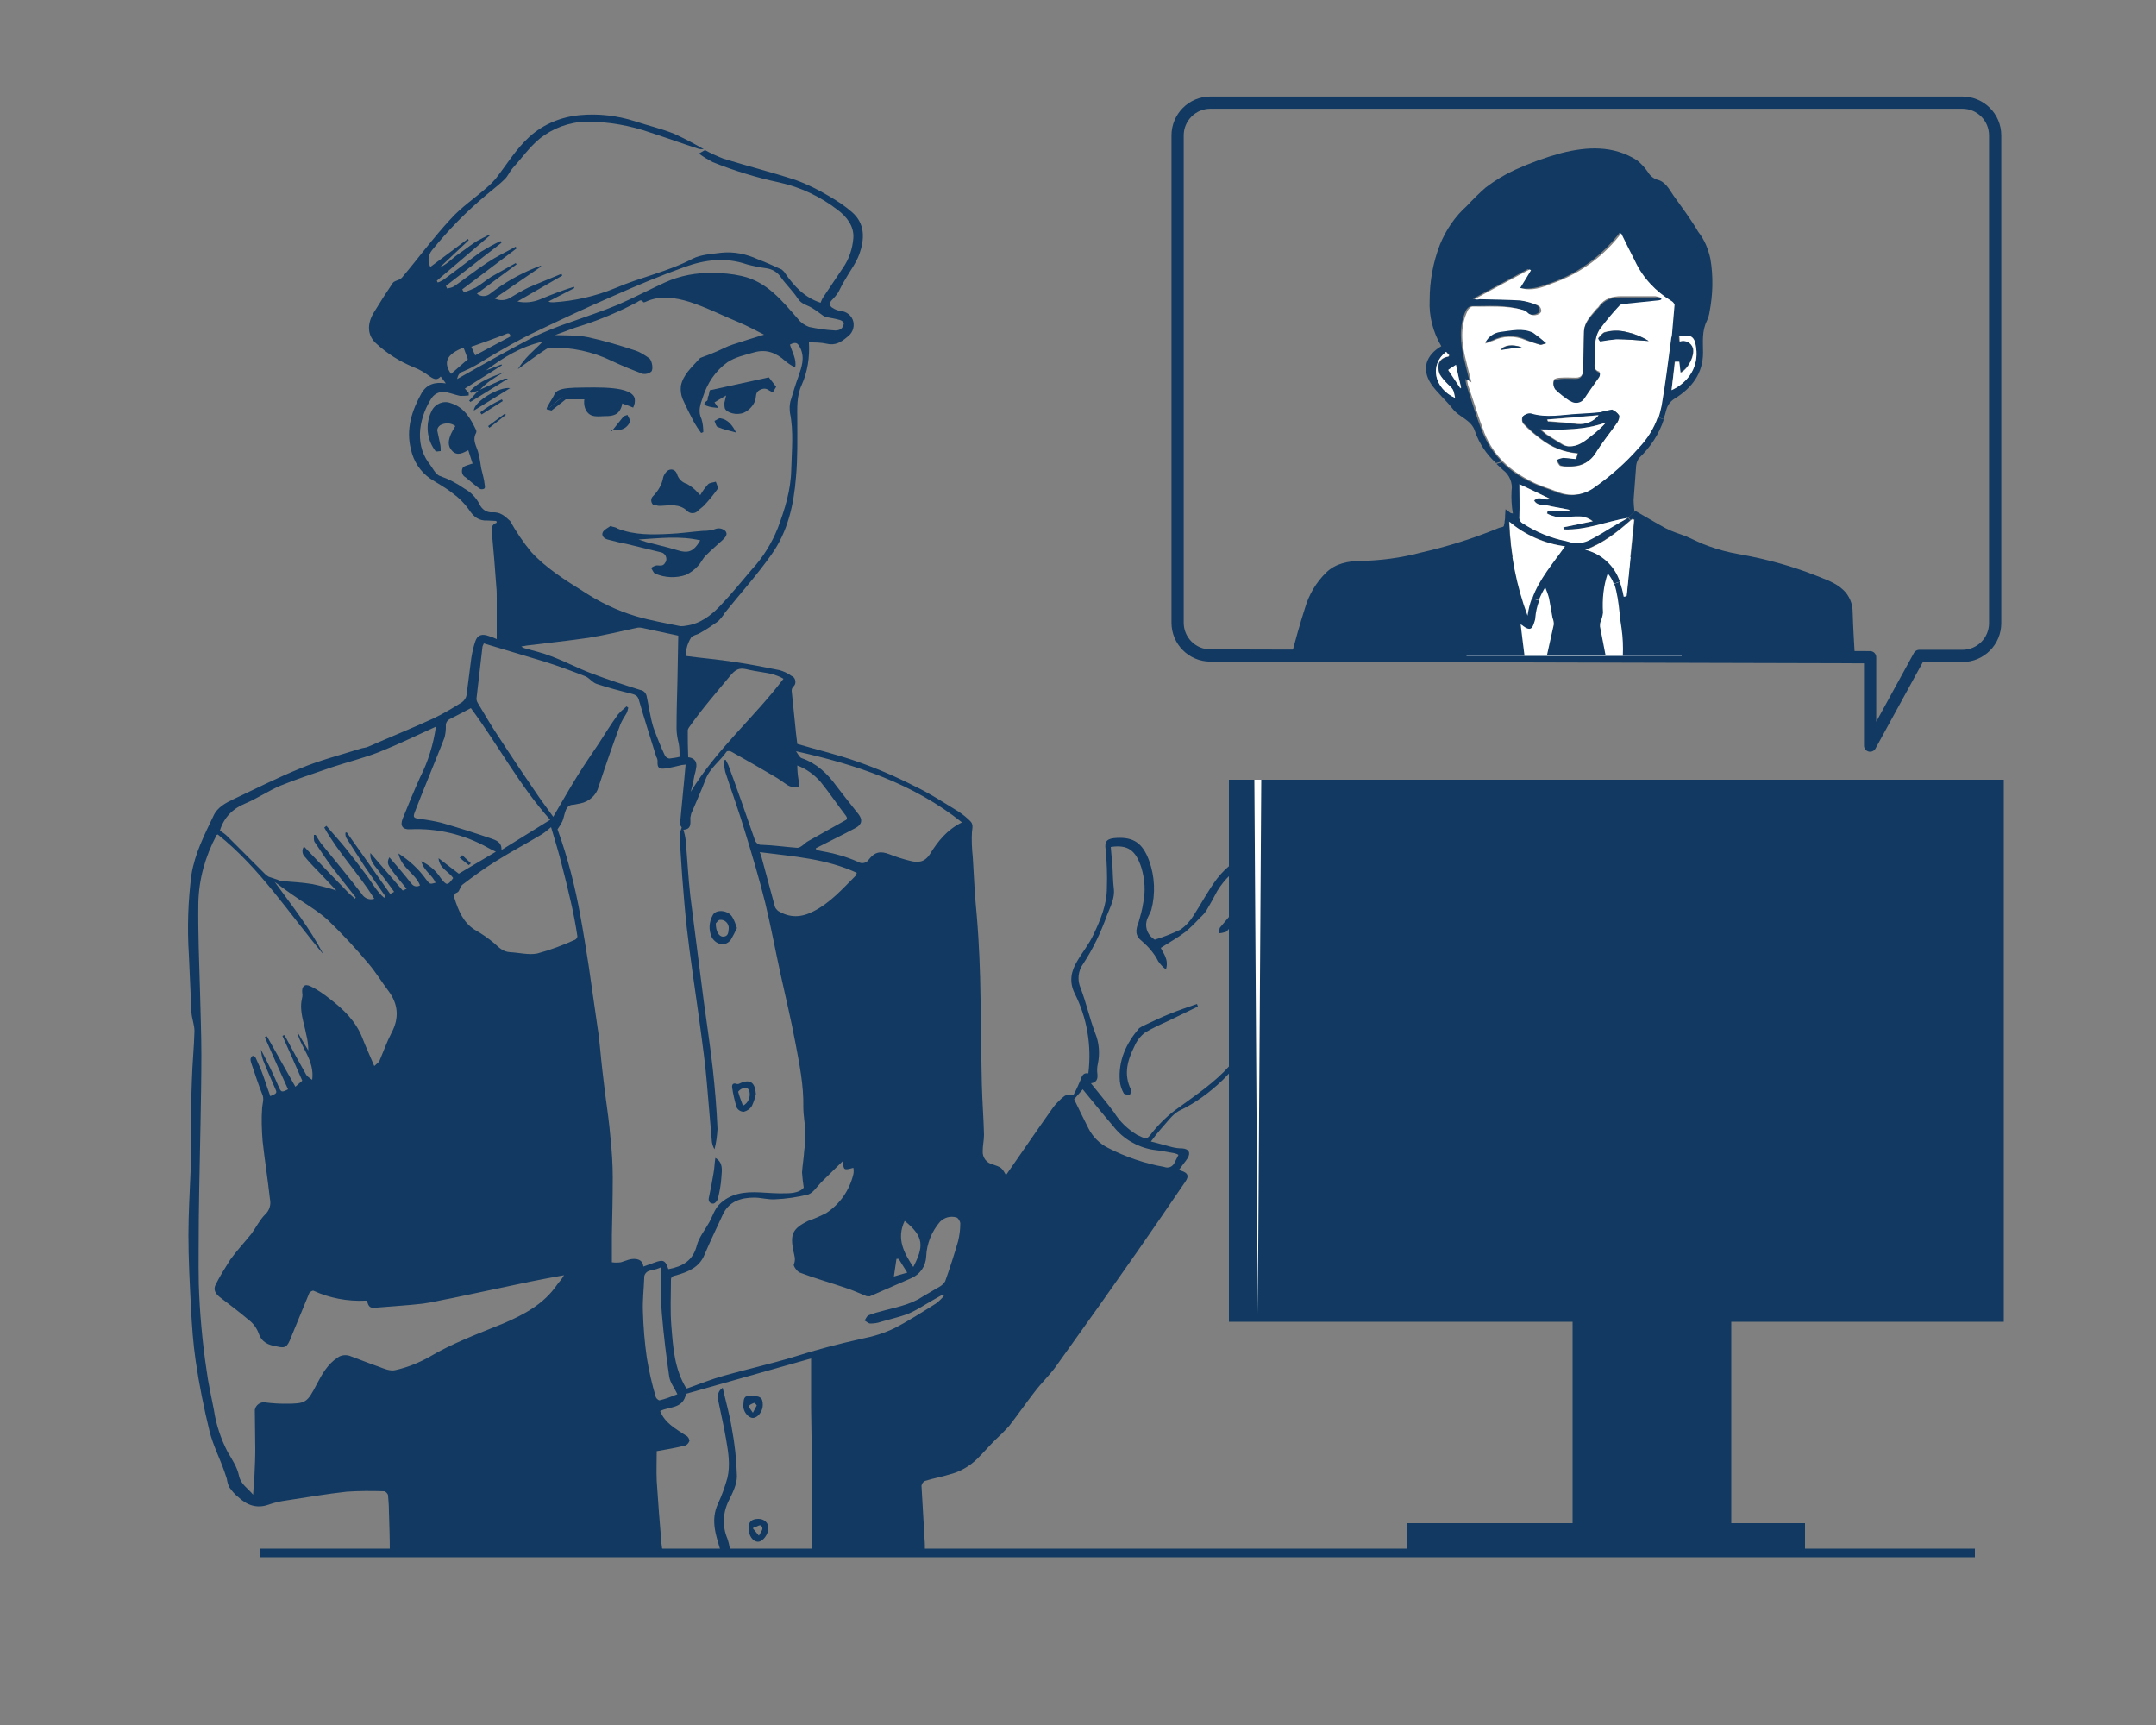 <?xml version="1.0" encoding="utf-8"?>
<!-- Generator: Adobe Illustrator 28.2.0, SVG Export Plug-In . SVG Version: 6.00 Build 0)  -->
<svg version="1.1" id="グループ_956" xmlns="http://www.w3.org/2000/svg" xmlns:xlink="http://www.w3.org/1999/xlink" x="0px"
	 y="0px" viewBox="0 0 500 400" style="enable-background:new 0 0 500 400;" xml:space="preserve">
<rect x="0" y="0" width="500" height="400" fill="#808080" stroke="none"/>
<style type="text/css">
	.st0{fill:none;stroke:#113961;stroke-width:2.835;stroke-linecap:round;stroke-linejoin:round;}
	.st1{fill:none;stroke:#113961;stroke-width:2;stroke-miterlimit:10;}
	.st2{fill:#113961;}
	.st3{fill:#FFFFFF;}
	.st4{clip-path:url(#SVGID_00000052093422817032630400000000175804297629911441_);}
	.st5{clip-path:url(#SVGID_00000011745179739534384760000007390007760146721164_);}
</style>
<g>
	<g id="グループ_955">
		<path id="パス_921" class="st0" d="M455.1,152.1h-10l-11.4,20.8l0-20.5l-153-0.4c-4.2,0-7.6-3.4-7.6-7.6c0,0,0,0,0,0V31.4
			c0-4.2,3.4-7.6,7.6-7.6l0,0h174.4c4.2,0,7.6,3.4,7.6,7.6c0,0,0,0,0,0v113.1C462.7,148.7,459.3,152.1,455.1,152.1
			C455.1,152.1,455.1,152.1,455.1,152.1z"/>
		<line id="線_58" class="st1" x1="60.2" y1="360.1" x2="458" y2="360.1"/>
		<rect id="長方形_399" x="285" y="180.8" class="st2" width="179.7" height="125.7"/>
		<rect id="長方形_400" x="364.7" y="254.3" class="st2" width="36.8" height="98.9"/>
		<rect id="長方形_401" x="326.2" y="353.2" class="st2" width="92.4" height="7.4"/>
		<path id="パス_922" class="st2" d="M294.7,237.2c-0.9,1.4-2,2.7-3.1,4c-2.1,2.1-4.5,3.8-6.5,6c-3.4,3.8-7.6,6.6-11.7,9.6
			c-2.3,1.6-4.3,3.5-6.1,5.7c-0.4,0.5-0.9,1.3-1.4,1.4c-0.7,0.1-1.4-0.4-2.1-0.7c-0.1,0-0.2-0.1-0.2-0.1c-2.1-1.3-3.9-3-5.2-5.1
			c-1.7-2.3-3.5-4.4-5.4-6.8c1.4-0.2,1.6-1.1,1.5-2.1c-0.1-0.8-0.1-1.6,0.1-2.4c0.5-2.4,0.3-4.9-0.6-7.1c-1.3-3.4-2.1-7.1-3.4-10.5
			c-0.8-1.8-0.6-4,0.6-5.6c2.3-3.5,4.1-7.3,5.5-11.2c0.8-2.1,1.9-4,1.6-6.3c-0.2-1.7-0.2-3.3-0.3-5c-0.1-1.5-0.3-3-0.4-4.6
			c4-0.6,5.8,0.8,7.1,4.8c0.8,2.7,1,5.5,0.4,8.3c-0.2,1.4-0.6,2.8-1,4.2c-0.8,2-0.9,3.3,0.8,4.6c1.5,1.3,2.8,2.8,3.7,4.6
			c0.5,0.7,1.1,1.4,1.8,1.9c0.7-2.3-0.6-3.7-1.2-5c2-1.3,4-2.4,5.7-3.7c1.2-1,2.3-2.1,3.4-3.3c0.6-0.5,1.1-1.1,1.5-1.7
			c0.9-1.5,1.7-3,2.5-4.5c1.7-2.8,4.1-5.1,7.1-6.5c0.8-0.4,1.7-0.6,2.5-1c0.4-0.2,0.4-0.9,0.7-1.3c-0.5-0.1-1-0.5-1.4-0.4
			c-3.6,1.2-6.7,3.4-9,6.4c-2,2.7-3.6,5.7-5.4,8.5c-0.8,1.3-1.8,2.4-3.1,3.3c-1.9,0.9-3.9,1.7-5.9,2.3c-1.5-0.9-2.3-2.6-1.9-4.3
			c0.2-0.9,0.8-1.7,1.1-2.6c1-3.8,0.8-7.8-0.5-11.4c-1.5-4.1-3.6-5.5-7.5-5.3c-2.2,0.1-2.9,0.7-2.6,2.6c0.3,3,0.4,6,0.3,9
			c0,3.9-1.5,7.4-3.1,10.8c-1,2.2-2.6,4.1-3.8,6.2c-1.4,2.3-1.9,4.7-0.6,7.4c2.9,5.7,4,12.2,3.2,18.6c-1.1-0.2-1.5,0.5-1.8,1.5
			c-0.5,1.2-1,2.3-1.6,3.4c-1,0.1-1.7,0-2.2,0.4c-0.9,0.7-1.8,1.6-2.5,2.5c-3.7,5.2-7.3,10.5-11,15.8c-1-1.8-1.1-1.8-3.1-2.5
			c-1.4-0.3-2.4-1.6-2.3-3.1c0-1.3,0.3-2.5,0.3-3.8c-0.1-3.9-0.4-7.7-0.5-11.6c-0.2-8.3-0.2-16.6-0.4-24.8c-0.1-3.1-0.2-6.1-0.4-9.2
			c-0.2-3.3-0.5-6.6-0.8-10c-0.2-2.9-0.3-5.8-0.5-8.7c-0.2-1.9-0.3-3.9-0.2-5.8c0.1-1.1,0.4-1.9-0.5-2.7c-0.8-0.8-1.7-1.5-2.6-2.1
			c-3.3-2-6.6-4.2-10.2-5.9c-4.3-2.2-8.7-4.1-13.3-5.7c-4.5-1.6-9.2-2.7-13.9-4.1c-0.1-0.8-0.2-1.6-0.3-2.5c-0.3-3.3-0.7-6.6-1-9.8
			c0-0.4,0.1-0.7,0.4-1c0.6-0.5,0.6-1.5,0.1-2.1c-0.2-0.2-0.4-0.3-0.6-0.4c-0.8-0.6-1.7-1-2.7-1.3c-3.5-0.7-7-1.4-10.5-1.9
			c-3.8-0.6-7.6-0.9-11.3-1.4c0-0.5,0.1-1.1,0.2-1.6c0.2-1,0.6-1.9,1.1-2.7c0.4-0.5,1.4-0.6,2-1c1.5-0.8,2.9-1.8,4.2-2.7
			c0.6-0.6,1.2-1.3,1.6-2c3.6-4.5,7.5-8.8,10.8-13.5c3.8-5.3,5.2-11.6,5.7-18c0.4-4.4,0.3-8.8,0.3-13.2c0-2.7-0.2-5.5,1-8.1
			c1.4-3.1,1.9-6.5,1.7-9.9c1.4,0,2.8,0,4.1,0.3c2,0.5,3.4-0.4,4.7-1.5c1.2-0.8,1.8-2.2,1.5-3.6c-0.3-1.4-1.6-2.4-3-2.5
			c-0.6-0.1-1.2-0.3-1.8-0.7c-0.8-0.4-0.8-1.3-0.1-1.9c0.5-0.5,1-1.1,1.4-1.7c0.5-0.9,0.9-1.9,1.5-2.8c1.1-2,2.6-3.9,3.4-6.1
			c1.2-3.4,1.4-7-1.7-9.7c-1.6-1.4-3.4-2.6-5.3-3.7c-2.5-1.5-5.1-2.8-7.9-3.8c-5.5-1.8-11.1-3.2-16.6-4.9c-1.5-0.6-2.9-1.2-4.3-2h0
			l-1.4,0.8c1,0.8,2.1,1.4,3.2,2c5,2,10.2,3.6,15.4,4.7c5,1.1,9.6,3.3,13.6,6.4c2,1.5,3.8,3.7,3.6,6.5c-0.2,2.5-1,4.9-2.4,6.9
			c-1.5,2.2-3,4.5-4.5,6.7c-0.3,0.4-0.5,0.9-0.7,1.4c-3.7-1.2-6.1-3.8-8.2-6.8c-0.2-0.4-0.5-0.6-0.8-0.9c-1.8-0.8-3.7-1.7-5.6-2.4
			c-2.6-1.2-5.5-1.8-8.4-1.5c-2.3,0.3-4.7,0.4-6.7,1.4c-5.7,3-12.1,4.3-17.9,6.8c-4.6,1.9-9.5,3-14.4,3.3c-0.4,0-0.8,0-1.1-0.2
			l6-3.1c0-0.1-0.1-0.2-0.1-0.3c-2.6,0.8-5.2,1.8-7.8,2.9c-1.7,0.7-3.6,0.9-5.3,0.5l10.4-6l-0.2-0.4c-2.6,1.1-5.2,2.1-7.7,3.2
			c-1.4,0.7-2.8,1.5-4.1,2.3c-1.1,0.7-2.5,0.8-3.7,0.2l10.8-7.4l-0.1-0.2c-0.4,0.2-0.9,0.3-1.3,0.5c-3.7,1.5-7.2,3.5-10.3,5.9
			c-0.9,0.8-2.2,0.9-3.2,0.1l9.2-6.8l-0.2-0.3c-1.9,1.1-3.8,2.1-5.7,3.2c-1.2,0.8-2.3,1.7-3.6,2.5c-0.9,0.4-1.8,0.8-2.7,1.1
			l-0.4-0.7l12.6-9.5l-0.2-0.4c-2.2,1.2-4.5,2.3-6.6,3.7c-2.6,1.7-5.1,3.7-7.7,5.5c-0.5,0.3-1.1,0.4-1.6,0.5l-0.3-0.6l12.9-10
			l-0.2-0.4c-1.6,0.7-3.1,1.6-4.6,2.5c-2.9,2.1-5.8,4.4-8.7,6.5c-0.4,0.2-0.8,0.5-1.3,0.6l-0.2-0.4l12.3-10.5l-0.1-0.2
			c-1,0.5-2,1-2.9,1.5c-1,0.6-2,1.4-3,2.1c-1,0.7-1.9,1.3-2.8,2.1c-0.9,0.8-1.9,1.5-2.9,2l6.8-6.4l-0.2-0.3l-8.7,6.5
			c-0.7-1.3-0.5-2.8,0.4-3.9c3.8-4.7,8-9,12.7-12.9c1.4-1.2,2.9-2.3,4.2-3.6c0.7-0.7,1.1-1.7,1.7-2.4c2.1-2.3,3.9-4.9,6.3-6.9
			c3.1-2.5,6.9-3.9,10.9-4c5.1,0,10.2,0.9,15,2.6c3.7,1.2,7.3,2.5,11,3.7c0.4,0.1,0.8,0.1,1.2,0.1l0,0l0,0l0,0
			c-2.2-1.3-4.5-2.5-6.9-3.6c-3-1.2-6.1-1.9-9.1-2.9c-4.1-1.3-8.4-1.8-12.7-1.4c-4.4,0.4-8.5,2.1-11.7,5c-3.2,2.9-5.3,6.5-7.9,9.8
			c-0.6,0.7-1.2,1.3-1.9,1.9c-2.8,2.5-6,4.6-8.5,7.4c-4,4.3-7.5,9.1-11.3,13.6c-0.2,0.2-0.5,0.4-0.8,0.5c-0.4,0.2-1,0.3-1.3,0.7
			c-1.5,2.2-2.9,4.4-4.3,6.7c-1.8,2.8-1.6,5.6,0.5,7.4c2.5,2.3,5.4,4.1,8.5,5.4c1.4,0.5,2.7,1.3,3.9,2.2c1,0.7,1.7,0.9,2.5,0
			l1.2,1.6c-2.5-0.4-4.4,0.2-5.6,2.2c-2.3,4.1-3.7,8.4-2.5,13.1c0.6,2.8,2.2,5.2,4.5,6.8c1.7,1.1,3.6,2.1,5.2,3.4
			c1.4,1,2.7,2.3,3.7,3.7c1.1,1.7,2.3,2.7,4.3,2.6c0.7,0,1.4,0.1,2.1,0.1l0.1,0.4c-1.4,0.5-1.2,1.5-1.1,2.6c0.4,4.1,0.7,8.1,1,12.2
			c0.1,0.9,0.1,1.8,0.1,2.7c0,3.1,0,6.3,0,9.5c-0.6-0.3-1.2-0.5-1.8-0.7c-1.6-0.6-2.7-0.3-3.2,1.3c-0.4,1.2-0.7,2.5-0.9,3.8
			c-0.4,2.9-0.7,5.7-1.1,8.6c-0.1,0.6-0.5,1.2-1,1.6c-2.2,1.4-4.4,2.7-6.7,3.8c-5,2.3-10,4.3-15,6.5c-0.6,0.3-1.3,0.3-1.9,0.5
			c-4.7,1.5-9.5,2.7-14,4.6c-5.2,2.1-10.3,4.7-15.4,7.1c-1.9,0.9-3.8,1.9-4.7,3.9c-2.1,4.4-4.3,8.7-5.1,13.6
			c-0.8,6.2-1,12.4-0.6,18.6c0.2,4.5,0.4,8.9,0.6,13.4c0.1,1.4,0.7,2.9,0.7,4.3c-0.1,3.8-0.5,7.6-0.6,11.4
			c-0.2,4.8-0.2,9.5-0.3,14.3c0,2.3,0,4.5,0,6.8c-0.2,4.9-0.5,9.9-0.5,14.8c0,5.6,0.3,11.3,0.6,16.9c0.2,4.2,0.5,8.3,1.1,12.4
			c0.8,5.4,1.9,10.9,3.2,16.2c0.8,3.2,2.3,6.1,3.4,9.2c0.2,0.6,0.4,1.2,0.6,1.8c0.1,0.7,0.3,1.4,0.6,2c0.6,0.8,1.2,1.6,2,2.2
			c2,1.9,4.3,2.8,7.1,1.8c1.4-0.5,2.8-0.8,4.3-1c4.6-0.7,9.2-1.5,13.8-2c2.9-0.2,5.8-0.2,8.7-0.1c0.3,0,0.9,0.6,0.9,1
			c0.1,1.2,0.2,2.5,0.2,3.7c0.1,3.1,0.2,6.2,0.2,9.3c0,0.1,0,0.3,0,0.4h63.3c-0.1-0.8-0.2-1.6-0.3-2.3c-0.4-4.8-0.8-9.7-1.1-14.5
			c-0.1-2.3,0-4.7,0-6.9c2.4-0.4,4.5-0.8,6.6-1.3c0.5-0.2,0.8-0.6,1-1.1c-0.1-0.5-0.3-1-0.8-1.2c-2.4-1.6-4.9-2.9-6-5.7
			c2-1.1,5.3-0.4,6-4l29-8.2c0,3.9,0,7.6,0,11.3c0.1,6.1,0.2,12.3,0.2,18.4c0,4.8,0.1,9.6,0,14.5c0,0.3,0,0.7,0,1.1h26.2
			c0-1.2,0-2.5-0.1-3.7c-0.2-4.1-0.5-8.1-0.7-12.1c0.1-0.5,0.4-0.9,0.8-1.1c1.9-0.6,3.8-0.9,5.7-1.5c2.4-0.6,4.7-1.9,6.5-3.7
			c1.4-1.4,2.7-2.9,4.1-4.3c1.1-1,2.2-2.1,3.2-3.2c2-2.6,3.9-5.3,5.9-7.9c1.5-2,3.3-3.7,4.8-5.7c3.6-5,7.1-10,10.7-15
			c2.8-4,5.7-8.1,8.5-12.1c3.7-5.3,7.3-10.6,11-16c0.9-1.3,0.6-2-0.9-2.5c-0.2-0.1-0.4-0.1-0.6-0.2c0.7-1,1.4-1.8,2-2.7
			c0.8-1.3,0.3-2.2-1.2-2.3c-0.8,0-1.6-0.1-2.4-0.3c-1.6-0.4-3.2-0.9-4.9-1.3c0.9-1.2,1.6-2.1,2.4-3c1.3-1.4,2.5-3.2,4.1-4.1
			c3.8-1.8,7.2-4.3,10.2-7.2c3.6-3.8,7.5-7.3,11.8-10.4c0.6-0.3,0.9-1,0.6-1.6c0,0,0-0.1-0.1-0.1c-0.2-0.3,0.1-1,0.2-1.4
			c0.3-0.8,0.8-1.6,1.3-2.6C296.6,234.6,295.4,235.7,294.7,237.2 M159.5,169.4c0-0.2,0.1-0.4,0.2-0.6c3-4.3,6.5-8.3,9.9-12.4
			c1.4-1.6,2.4-1.5,4-1.1c1.8,0.4,3.7,0.6,5.5,1c0.9,0.3,1.8,0.6,2.6,1.1c-6.9,9.1-15.5,16.3-21.5,26.2c0.4-1.5,0.7-2.8,0.9-4
			c0.2-0.6,0.3-1.2,0.4-1.9c0.1-1.4-0.8-2-1.9-2.1C159.5,173.4,159.5,171.4,159.5,169.4 M124.7,76.7c5.8-2.8,11.6-5.5,17.6-8.1
			c5.4-2.4,10.9-4.7,16.5-6.7c4.7-1.7,9.5-2.3,14.4-0.6c1.5,0.4,3,0.7,4.5,0.9c1.4,0.2,2.6,0.9,3.4,2.1c1.2,1.7,2.8,3.2,3.9,4.9
			c0.9,1.4,2.2,1.5,3.3,2.2c0.9,0.5,1.7,1.2,2.6,1.8c0.2,0.1,0.4,0.2,0.6,0.3c1.1,0.2,2.2,0.4,3.3,0.7c0.4,0.1,0.9,0.5,0.9,0.8
			c-0.1,0.5-0.3,1-0.7,1.3c-0.5,0.3-1.1,0.4-1.7,0.3c-1.9-0.1-3.8-0.4-5.7-0.8c-1-0.4-1.9-1-2.5-1.8c-3.7-4.2-7.2-8.7-13.1-10
			c-2.2-0.5-4.4-0.7-6.6-0.7c-3.9-0.1-7.7,0.6-11.2,2.2c-3.7,1.7-7.3,3.6-11,5.2c-3.6,1.5-7.3,2.7-10.9,4c-2.8,0.9-5.6,2.1-8.3,3.3
			c-6.1,3.2-12,6.5-18,9.9c0.2-0.7,0.3-1.4,1.5-1.8c1.9-0.8,3.6-1.8,5.3-2.9C116.7,80.9,120.6,78.6,124.7,76.7 M117,77.6
			c0.5-0.2,1.2-0.7,1.4,0.4l-8.2,4.4l-0.9-2C111.9,79.5,114.4,78.6,117,77.6 M107.5,80.6c0.4,1,0.7,1.9,1,2.7l-3.9,3.4
			C102.7,84,103.6,82.1,107.5,80.6 M114.2,118.8c-1.3,0.1-2.5-0.7-3-1.9c-0.8-1.5-2-2.8-3.5-3.6c-1.7-1.2-3.6-2.2-5.6-2.9
			c-1.1-0.3-1.8-2-2.7-3.1c-3.5-4.8-1.9-11,0.7-15c0.8-1.2,2.3-1.7,3.6-1.3c1,0.2,2,0.6,3,0.8c0.7,0,1.3,0,2-0.1v-0.6l-0.9-1
			l8.6-5.4c0-0.1-0.1-0.1-0.1-0.2l-3.6,1.4c4-3,8-5.5,13.2-6.7c-1.2,1.2-2.2,2.1-3.1,3c-1,1-1.9,2.1-2.7,3.4
			c1.1-0.8,2.2-1.6,3.3-2.4c1.1-0.8,2.1-1.5,3.2-2.2c0.3-0.2,0.6-0.3,1-0.4c4.9-0.1,9.8,0.9,14.3,3.1c2.3,1.1,4.8,2.1,7.2,3
			c0.7,0.1,1.4-0.1,1.9-0.5c0.6-0.5,0.2-2.6-0.4-3.1c-1-0.7-2-1.4-3.2-1.8c-3.6-1.2-7.3-2.3-11-3.1c-2.4-0.5-4.9-0.4-7.7-0.5
			c2.3-0.8,4.4-1.7,6.5-2.3c4.3-1.4,8.5-3.2,12.5-5.3c0.4-0.2,1-0.9,1.5,0c0,0,0.3,0,0.5-0.1c3.4-1.6,6.9-1,10.2,0
			c4,1.3,7.7,3.2,11.6,4.8c1.9,0.8,3.7,1.8,5.7,2.8c-2.6,0.8-4.9,1.5-7.3,2.3c-1.3,0.4-2.5,1.1-3.7,1.6c-1.1,0.5-2.2,0.9-3.3,1.3
			c-0.3,0.1-0.6,0.2-0.8,0.5c-1.7,1.9-3.7,3.6-4.2,6.2c-0.1,1,0,2,0.4,3c0.8,1.8,1.7,3.6,2.6,5.3c0.5,0.9,1.1,1.8,1.7,2.6l0.5-0.2
			c0-1-0.1-2-0.4-3c-0.9-1.8-0.3-3.4,0.3-5.1c1-3.2,2.9-6.1,5.7-8.1c1.8-1.2,4.1-1.7,6.2-2.3c2.8-0.8,5.1,0.1,7.2,2
			c0.7,0.6,1.5,1.1,2.3,1.5c0.4-1.9-0.7-3.5-1.2-5.3c1.4-0.7,1.8-0.4,2.4,0.8c1.1,2.3,0.3,4.4-0.4,6.5c-0.7,1.9-1.3,3.9-1.9,5.9
			c-0.2,0.8-0.2,1.7-0.1,2.6c0.9,4.4,0.4,8.8,0.3,13.2c-0.1,4.8-1.5,9.2-3.1,13.5c-1.4,3.5-3.4,6.8-6,9.6c-2.4,2.8-4.8,5.8-7.4,8.5
			c-2.2,2.3-4.7,4.2-8,4.6c-0.4,0.1-0.8,0.1-1.2,0.1c-3.4-0.7-6.9-1.3-10.3-2.3c-4.4-1.3-8.5-3.3-12.3-5.8c-4.3-2.7-8.6-5.4-12-9.1
			c-1.9-2.3-3.5-4.7-4.9-7.2C117,119.6,116,118.7,114.2,118.8 M157.4,172.4c0.2,1,0.2,2.1,0.2,3.1c-0.8,0.2-1.6,0.3-2.4,0.4
			c-0.4-0.1-0.8-0.3-1-0.7c-1-2.1-1.9-4.4-2.7-6.6c-0.7-2.3-1-4.7-1.5-7c-0.1-0.8-0.7-1.5-1.5-1.6c-3.8-1.2-7.5-2.4-11.2-3.8
			c-3.2-1.2-6.2-2.8-9.4-4c-2-0.8-4.2-1.3-6.3-1.9c-0.2-0.1-0.5-0.2-0.7-0.4c0.6-0.1,0.9-0.1,1.2-0.2c4.8-0.6,9.6-1.1,14.4-1.8
			c3.7-0.6,7.4-1.5,11.1-2.3c0.4-0.1,0.9-0.1,1.3,0c2.8,0.6,5.6,1.2,8.4,1.8c-0.1,3.6-0.1,7.2-0.2,10.8c-0.1,3.6-0.2,7.1-0.2,10.7
			C156.9,170,157.1,171.2,157.4,172.4 M103.4,168.5c-0.1-0.8,0.3-1.5,1-1.8c1.6-0.8,3.1-1.6,4.8-2.5c6.3,8.5,11.3,18,18.4,25.9
			l-11.3,7c0.1-1.9-1.4-2.3-2.5-2.7c-3.8-1.3-7.6-2.5-11.4-3.6c-1.7-0.4-3.3-0.7-5-0.9c-1.4-0.2-1.7-0.3-1.2-1.6
			c0.9-2.4,1.9-4.8,2.9-7.3c1.3-3.3,2.7-6.6,4-10C103.3,170.2,103.4,169.3,103.4,168.5 M56.7,186.4c2.9-1.2,5.5-3,8.3-4.2
			c3.9-1.6,8-2.9,12-4.3c3.6-1.2,7.3-2.1,10.9-3.5c4.5-1.8,8.8-3.9,13.2-5.9c-0.6,4.1-1.8,8.1-3.7,11.8c-1.4,3.1-2.7,6.3-4,9.5
			c-0.7,1.7,0,2.6,1.7,2.5c6.3-0.3,12.6,1.2,18.1,4.3c0.5,0.3,1,0.5,1.8,0.9l-8.6,5.1l-4.7-3.6c0.2,2.4,2.4,3.1,3.4,4.6
			c-1.3,1.8-1.5,1.8-2.9,0c-1.1-1.7-2.6-3-4.5-3.9c0.6,2.3,2.6,3.2,3.3,5c-1.4,0.4-1.3,0.3-2.2-0.8c-1.7-2.4-3.9-4.4-6.4-6
			c0.7,3.4,4,4.7,5,7.4c-0.6,0.4-1.4,0.3-1.9-0.3c0,0,0-0.1-0.1-0.1c-1.6-2.1-3.3-4-5.1-6.1c-0.8,1.4,0,2.1,0.5,2.9
			c1.1,1.5,2.3,2.9,3.5,4.4l-0.9,0.4l-7.5-8.7c-0.2,2,1.2,3.1,2.1,4.4c1.1,1.5,2.3,3,3.4,4.6l-0.9,0.5L80.4,193l-0.3,0.1
			c0,0.3,0,0.6,0.1,1c1.5,2.4,3,4.7,4.5,7c1.5,2.2,3,4.3,4.5,6.5c0.1,0.1,0.1,0.3-0.1,0.6c-1.8-1.5-2.9-3.7-4.3-5.5
			c-1.4-1.9-2.9-3.8-4.4-5.7c-1.5-1.9-3.2-3.7-4.7-5.5l-0.5,0.4c3.3,5.9,8,10.7,11.6,16.5c-1.1,0.4-2.3-0.1-2.9-1.1
			c-3.1-4-6.3-7.9-9.5-11.8c-0.4-0.6-0.8-1.2-1.2-1.9l-0.4,0c0,0.6-0.1,1.3,0.2,1.7c1.4,2.1,2.8,4.2,4.3,6.2
			c1.7,2.2,3.5,4.4,5.2,6.6l-0.2,0.3c-0.6-0.6-1.3-1.1-1.9-1.8c-3.3-3.4-6.6-6.8-9.9-10.3c-0.6,0.8-0.4,1.9,0.3,2.5
			c1.2,1.5,2.6,2.8,3.9,4.2c1,1.1,2.1,2.2,3.3,3.5c-1.8-0.6-3.7-1.1-5.6-1.5c-2.4-0.4-4.8-0.5-7.1-0.7c-0.3-0.1-0.6-0.1-0.9-0.3
			c-0.7-0.2-1.4-0.5-2.1-0.7c-0.3-0.2-0.6-0.4-0.8-0.6c-2.9-2.9-5.9-5.9-8.8-8.8c-0.5-0.5-1.1-0.9-1.7-1.3
			C51.9,189.6,54,187.5,56.7,186.4 M129.2,297.9c-3.1,4.5-7.6,6.9-12.5,9c-5.9,2.4-11.9,4.6-17.4,7.9c-2.4,1.3-4.9,2.3-7.6,2.9
			c-1.2,0.3-2.6-0.3-3.9-0.8c-2.3-0.8-4.5-1.7-6.7-2.5c-0.9-0.3-2-0.2-2.8,0.4c-2.3,1.5-3.6,3.8-4.8,6.1c-2.3,4.4-2.5,4.6-7.4,4.6
			c-1.5,0-3.1-0.1-4.6-0.3c-1.1-0.2-2.2,0.6-2.4,1.7c0,0.1,0,0.3,0,0.4c0,2.9,0.1,5.8,0.1,8.7c0,2.1-0.1,4.2-0.2,6.4
			c-0.1,1.2-0.2,2.5-0.3,4.2c-1.3-1.6-2.9-2.4-3.3-4.5c-0.4-1.9-1.6-3.7-2.6-5.4c-1.6-3.1-2.7-6.4-3.2-9.8c-0.6-3.1-1.3-6.1-1.7-9.2
			c-0.5-3.3-0.9-6.7-1.2-10.1c-0.3-3.3-0.5-6.6-0.6-9.9c-0.1-5,0-10,0-15c0-2.3,0.1-4.6,0.1-6.9c0.1-5,0.2-10,0.3-15.1
			c0.1-5.4,0.2-10.8,0.2-16.2c0-4.7-0.2-9.4-0.3-14.2c-0.2-7-0.5-13.9-0.4-20.9c0.1-5.5,1.6-10.8,4.2-15.7c0-0.1,0.1-0.1,0.3-0.2
			c9.8,7.8,16.5,18.3,24.5,27.8c-3.1-6-7.3-11.3-11.3-16.8c1.3,1,2.6,1.9,4,2.9c2.8,2,5.9,3.7,8.4,6c3.3,3.2,6.5,6.6,9.4,10.1
			c1.7,2,3,4.2,4.6,6.3c2.3,3.1,2.5,6.3,0.7,9.7c-1.1,2.1-1.9,4.4-2.8,6.5c-0.2,0.4-0.7,0.7-1.2,1.2c-1-2.4-2-4.5-2.8-6.6
			c-1.5-3.8-4.3-6.5-7.4-8.9c-1.4-1.1-2.9-2.2-4.6-3c-1.4-0.7-2.1,0.1-1.9,1.6c0.1,0.5,0,1-0.1,1.4c-0.6,2.8,0.5,5.4,1,8.1
			c0.3,1.2,0.5,2.5,0.5,3.8l-2.6-4.4c0.8,3.7,4.1,6.6,3.5,11.2c-0.7-0.5-1.2-0.8-1.4-1.2c-1.6-2.8-3.1-5.6-4.6-8.4
			c-0.2-0.3-0.3-0.5-0.5-0.8l-0.4,0.2c1.5,3.4,3.1,6.9,4.6,10.4l-1.6,1.4l-6.6-11.7l-0.5,0.2c0.9,2,1.8,4.1,2.7,6.1s1.8,4,2.7,6
			c-1.6,0.8-1.6,0.7-2.3-0.9c-1.2-2.8-2.5-5.5-4-8.3c0.1,0.8,0.2,1.6,0.5,2.4c0.9,2.3,1.9,4.5,2.9,6.8c0.6,1.2-0.5,1.1-1.2,1.6
			c-0.8-2.1-1.4-4.2-2.2-6.2c-0.4-0.9-0.8-1.8-1.2-2.7c-0.1-0.2-0.4-0.3-0.7-0.5c-0.2,0.3-0.5,0.5-0.5,0.8c0,0.4,0.1,0.7,0.2,1
			c0.8,2.4,1.6,4.8,2.5,7.1c0.5,1.1,0.1,2,0,3.1c-0.2,2.6-0.1,5.2,0.1,7.8c0.5,4.5,1.2,8.9,1.7,13.4c0.3,1.3-0.1,2.7-1.1,3.6
			c-1.3,1.3-2.1,3-3.2,4.5c-1.6,2-3.4,3.9-4.9,6c-1.2,1.9-2.4,3.8-3.4,5.8c-0.6,1.2,0,2.1,1,2.9c2.2,1.7,4.5,3.4,6.6,5.2
			c1.1,0.8,1.9,1.9,2.4,3.2c0.7,2.1,2.3,2.7,4.1,3c2.1,0.5,2.5,0.2,3.4-2.1c1.4-3.4,2.8-6.8,4.2-10.2c0.1-0.3,0.8-0.7,1-0.6
			c3.7,1.7,7.9,2.5,12,2.3c0.1,0,0.3,0,0.4,0c0.4,1.6,0.8,1.8,2.4,1.6c3.5-0.3,7-0.5,10.5-0.9c2.3-0.3,4.6-0.9,6.9-1.3
			c6-1.3,12-2.5,18-3.8c2.5-0.5,5.1-1,7.9-1.5C130.2,296.8,129.6,297.3,129.2,297.9 M133.4,217.9c-2.9,1.3-5.8,2.4-8.8,3.2
			c-2,0.4-4.2-0.2-6.3-0.3c-1.6-0.1-2.5-1-3.6-2c-1.4-1.2-3-2.3-4.6-3.2c-2.7-1.7-3.8-4.5-4.7-7.3c-0.2-0.5,0-1.1,0.5-1.3
			c0.1,0,0.1,0,0.2-0.1c0.5-0.2,0.6-1.4,1.2-1.8c2.5-1.9,5.1-3.8,7.7-5.4c3.5-2.2,7.1-4.1,10.6-6.2c0.8-0.5,1.5-1.1,2.2-1.7
			c0.8,2.7,1.6,5.3,2.3,8c0.8,3.1,1.6,6.3,2.3,9.4c0.6,2.6,1.1,5.2,1.5,7.9C133.9,217.4,133.7,217.7,133.4,217.9 M145.8,292.1
			c-0.6,0.2-1.2,0.4-1.8,0.6c-0.7,0.1-1.4,0.1-2.1,0c0-2.2,0-4.3,0-6.4c0.1-4.4,0.2-8.9,0.2-13.3c0-3-0.2-6-0.5-8.9
			c-0.3-3.6-0.8-7.2-1.3-10.8c-0.4-3.3-0.8-6.6-1.1-9.9c-0.2-1.7-0.3-3.3-0.6-5c-0.7-4.9-1.4-9.7-2.1-14.6
			c-0.6-3.8-1.2-7.6-1.9-11.4c-1.2-6.7-2.9-13.4-5.2-19.8c-0.1-0.2-0.1-0.4-0.1-0.3c0.4-0.6,0.8-1.2,1.1-1.8c0.3-0.7,0.4-1.4,0.6-2
			c0.3-1,0.7-1.9,2-1.9c0.5-0.1,1.1-0.2,1.6-0.3c2-0.4,3.7-1.9,4.2-3.8c1.6-4.9,3.3-9.8,5.1-14.6c0.4-0.9,0.9-1.7,1.4-2.5
			c0.2-0.4,0.3-0.8,0.4-1.3l-0.4-0.3c-0.7,0.6-1.4,1.2-2,1.9c-1.6,2.2-3,4.5-4.5,6.8c-1.6,2.4-3.2,4.7-4.7,7.1
			c-2,3.2-3.8,6.4-5.8,9.8c-1.2-1.7-2.6-3.5-3.8-5.3c-3.1-4.5-6.1-9-9.1-13.6c-1.6-2.4-3.1-5-4.6-7.5c-0.2-0.3-0.3-0.7-0.3-1
			c0.5-4,0.9-8.1,1.4-12.1c0.1-0.2,0.2-0.5,0.3-0.7c4.7,1.4,9.3,2.8,14,4.2c3.2,1,6.4,2.2,9.5,3.4c1,0.4,1.7,1.5,2.7,1.8
			c2.7,0.9,5.4,1.6,8.2,2.3c0.7,0.2,1.2,0.4,1.5,1.2c1.3,4.5,2.7,8.9,4.1,13.4c0.2,0.3,0.3,0.7,0.3,1c-0.1,1.5,0.3,1.9,1.8,1.7
			c1.3-0.2,2.6-0.5,3.8-0.8c0.3,0,0.6-0.1,0.9-0.1c-0.4,4.7-0.9,9.2-1.3,13.8c0,0.3,0.4,0.7,0.4,0.8c-0.3,0.7-0.4,1.4-0.5,2.1
			c0.2,3,0.4,6,0.6,9.1c0.3,3.8,0.6,7.6,1,11.4c0.4,3.6,0.9,7.3,1.4,10.9c0.9,6.3,1.8,12.6,2.6,18.9c0.6,4.5,0.9,9,1.3,13.5
			c0.2,2.3,0.4,4.7,0.6,7c0.1,0.6,0.3,1.2,0.6,1.7c0.4-1.5,0.6-3.1,0.7-4.7c-0.2-4.7-0.6-9.4-1.1-14c-0.6-5.3-1.4-10.5-2.1-15.7
			c-1-8.1-2.1-16.2-3.1-24.3c-0.5-4.4-0.7-8.7-1.1-13.1c-0.1-0.8-0.3-1.6-0.5-2.3c1.9-0.1,1.6-1.5,1.6-2.8c0.1-0.6,0.2-1.1,0.5-1.6
			c1-2.4,2.1-4.8,3-7.2c1-2.7,3.4-4.3,4.9-6.5c0.1-0.2,0.8-0.2,1.1,0c3.4,1.9,6.7,3.8,10.1,5.8c0.9,0.5,1.8,1.2,2.7,1.8
			c0.4,0.3,0.9,0.5,1.4,0.6c1.5,0.3,1.7,0,1.4-1.6c-0.2-1.1-0.3-2.3-0.3-3.4c2.1,0.8,3.9,2.1,5.4,3.8c2.1,2.6,3.9,5.3,5.9,7.9
			c0.4,0.6,0.2,0.9-0.3,1.1c-2.8,1.6-5.6,3.1-8.4,4.7c-0.6,0.3-1,0.8-1.6,1.2c-0.3,0.2-0.6,0.4-1,0.4c-2.7-0.2-5.4-0.6-8.2-0.7
			c-0.8,0.1-1.5-0.5-1.7-1.3c-2-5.8-4-11.5-6.1-17.2c-0.2-0.4-0.4-0.8-0.6-1.2l-0.5,0.1c0.1,0.9,0.2,1.8,0.4,2.7
			c1.5,4.6,3.1,9,4.5,13.6c1.7,5.6,3.4,11.2,4.8,16.9c1.3,5.4,2.3,10.8,3.5,16.3s2.5,10.8,3.5,16.2c0.9,4.8,1.9,9.7,1.8,14.7
			c0,2,0.4,3.9,0.5,5.9c0,1.5-0.1,2.9-0.3,4.3c-0.1,1.7-0.4,3.3-0.5,5c0.1,1.2,0.2,2.3,0.4,3.5c-0.8,1-2.4,1.3-4,1.3
			c-2,0.1-4.1-0.1-6.1-0.2c-3.6-0.2-7,0.2-9.6,2.9c-1,1.1-1.5,2.7-2.2,4c-1,1.8-2.4,3.5-2.9,5.4c-0.9,3.6-3.4,4.9-6.6,5.5
			c-0.7-2.1-1.2-2.3-3.3-1.5c-0.8,0.3-1.7,0.6-2.5,0.9C149.1,292.1,147.6,291.6,145.8,292.1 M198.7,202.4c-0.1,0.2-0.1,0.5-0.3,0.7
			c-3,3-5.8,6.2-9.7,8.2c-2.9,1.5-5.5,1.6-8.3-0.1c-0.3-0.3-0.6-0.6-0.7-1c-1-3.7-2-7.4-3-11.1c-0.1-0.5-0.3-0.9-0.5-1.5
			C184,198.6,191.6,199.1,198.7,202.4 M153,324.7c-0.2,0.1-0.8-0.4-0.9-0.7c-0.9-3-1.6-6.1-2.1-9.2c-0.5-3.5-0.8-7.1-0.9-10.7
			c-0.1-2.6,0.2-5.1,0.3-7.7c-0.1-0.9,0.6-1.7,1.5-1.8c0,0,0.1,0,0.1,0c0.8-0.2,1.7-0.4,2.4-0.8c0,3.8-0.2,7.4,0.1,10.9
			c0.4,4.8,1,9.7,1.7,14.5c0.2,1.4,1.2,2.6,1.9,4.1C155.6,323.9,154.3,324.4,153,324.7 M222.2,287.8c-0.9,3.1-1.9,6.2-3,9.3
			c-0.3,0.5-0.7,0.9-1.2,1.2c-1.3,0.8-2.8,1.6-4.1,2.4c-3,2-6.6,2.5-10,3.5c-0.9,0.2-1.7,0.5-2.5,0.8c-0.4,0.2-0.6,0.8-0.9,1.2
			c0.4,0.2,0.9,0.7,1.3,0.7c0.9,0,1.7-0.1,2.5-0.4c2.1-0.6,4.2-1.1,6.2-1.8c1.4-0.6,2.8-1.4,4.1-2.2c1.3-0.8,2.6-1.5,4-2.3l0.3,0.3
			c-0.6,0.7-1.2,1.3-1.9,1.8c-3.2,2-6.3,4-9.6,5.7c-2.3,1.1-4.8,1.9-7.4,2.4c-5.4,1.2-10.8,2.6-16.1,4.3c-5.3,1.6-10.7,2.8-16,4.3
			c-2.9,0.8-5.6,1.9-8.4,2.9c-0.1,0-0.2,0-0.3,0.1c-2.8-4.5-3.1-9.5-3.5-14.5c-0.3-3.5-0.1-7.1-0.1-10.7c0-0.9,0.6-0.9,1.3-1.1
			c2.7-0.8,5.3-1.8,6.5-4.8c1.3-3.1,2.8-6.1,4.2-9.2s4.2-4,7.3-4c1.6,0,3.2,0.5,4.8,0.4c2.6-0.1,5.2-0.5,7.7-1.1
			c1.2-0.4,2.1-1.9,3.1-2.9c1.7-1.7,3.4-3.3,5-4.9c0.1,2.2,0.2,2.2,2.4,1.6c0.1,0.5,0.1,1,0,1.5c-0.9,3.7-3.1,6.9-6.3,9
			c-1.4,0.7-2.7,1.3-4.2,1.8c-3.6,1.8-4.2,3.1-3.4,7c0.2,1,0.6,1.9,0.1,3.1c-0.2,0.3,0.8,1.7,1.4,1.9c3.4,1.3,7,2.3,10.5,3.5
			c1.6,0.5,3.1,1.2,4.6,1.8c0.3,0.2,0.7,0.2,1.1,0.2c3.2-1.4,6.4-2.8,9.6-4.2c2.1-0.9,3.4-2.8,3.5-5.1c0.1-2.9,1.3-5.8,3.2-8
			c1-1,2.4-1.4,3.8-1c0.4,0.1,0.9,0.9,0.9,1.4C222.7,285.2,222.5,286.5,222.2,287.8 M210.4,295.1l-3.1,0.9c0.2-1.5,0.4-2.8,0.6-4.1
			l0.5,0L210.4,295.1 M209.8,283.1c4.6,3.7,4.4,6,2,10.7C209.7,290.6,207.8,287.3,209.8,283.1 M215.7,198c-1.3,2-2.8,2.1-4.7,1.6
			c-1.6-0.4-3.2-0.9-4.7-1.5c-2.1-0.8-3.4-0.6-4.8,1.2c-0.5,0.8-1.6,1.1-2.4,0.6c-1.6-0.7-3.2-1.3-4.8-1.7c-1.6-0.5-3.3-0.7-5-1.1
			c0-0.1-0.1-0.3-0.1-0.4c3.1-1.6,6.2-3.1,9.2-4.7c1.5-0.8,1.7-1.9,0.7-3.2c-1.7-2.1-3.4-4.3-5.1-6.5c-2.1-2.9-4.6-5.3-8.1-6.5
			c-0.5-0.2-0.8-0.9-1.3-1.6c14,3.1,27.2,7.5,38.5,16.5C219.6,192.4,217.5,195.1,215.7,198 M272.3,267.4c0.4,0.1,0.7,0.2,1,0.4
			c-0.3,0.6-0.6,1.2-0.9,1.8c-0.4,0.9-1.4,1.4-2.4,1c-4.5-0.8-8.9-2.3-13-4.4c-2-1-3.6-2.6-4.6-4.6c-1.1-2.2-2.2-4.4-3.3-6.7l2-2.3
			c2.4,2.9,4.7,5.8,7.2,8.7c2.2,2.8,5.5,4.7,9,5.3C269,266.8,270.7,267.1,272.3,267.4"/>
		<path id="パス_923" class="st2" d="M163.6,34.6L163.6,34.6L163.6,34.6L163.6,34.6"/>
		<path id="パス_924" class="st2" d="M168.7,356.8c-1.2-2.8-1.1-6,0.3-8.8c0.9-1.8,1.9-3.8,1.9-5.7c-0.1-3.8-0.5-7.5-1.2-11.2
			c-0.5-3.1-1.4-6.2-2.1-9.3c-1,0.7-1.3,1.6-1,3.1c0.6,3,1.3,5.9,1.8,8.9c0.5,2.9,1,5.9,0.3,8.9c-0.6,2.1-1.3,4.1-2.2,6
			c-1.8,3.9-0.4,7.5,0.7,11.2c0,0.1,0.1,0.1,0.1,0.2h1.8c0.1-0.2,0.2-0.4,0.2-0.6C169.2,358.6,169,357.7,168.7,356.8"/>
		<path id="パス_925" class="st2" d="M168.4,360.7c0.2,0,0.5-0.3,0.6-0.6h-1.8C167.5,360.5,168,360.7,168.4,360.7"/>
		<path id="パス_926" class="st2" d="M265.6,239.4c1.7-1,3.4-1.8,5.2-2.6c2.3-1.1,4.7-2.3,7-3.4c-0.1-0.2-0.1-0.4-0.2-0.6
			c-2,0.7-4.1,1.4-6.1,2.2c-2,0.8-3.9,1.7-5.8,2.6c-0.5,0.2-1,0.5-1.5,0.8c-3,3.5-4.9,7.5-4.5,12.3c0.1,1,0.4,1.9,0.9,2.8
			c0.1,0.3,0.9,0.3,1.4,0.5c0.1-0.4,0.5-1,0.3-1.3c-1.8-3.6-0.8-6.9,0.8-10.1C263.6,241.4,264.5,240.2,265.6,239.4"/>
		<path id="パス_927" class="st2" d="M293.6,204.7c-0.4-0.1-0.8,0.1-1.2,0.3c-1.8,1.7-3.6,3.5-5.3,5.3c-1.4,1.5-2.8,3.1-4.1,4.7
			c-0.3,0.3-0.2,0.9-0.2,1.4c0.5,0,1-0.2,1.5-0.3c0.4-0.3,0.7-0.7,1-1.1c2.2-3.1,4.8-5.8,7.8-8c0.4-0.4,0.8-0.8,1.2-1.3
			C294,205.2,293.8,204.8,293.6,204.7"/>
		<path id="パス_928" class="st2" d="M289.3,221.4c2.3-2.4,4.5-4.8,6.7-7.2c0.3-0.4,0.6-0.9,0.9-1.4l-0.3-0.4
			c-0.7,0.2-1.4,0.5-2,1c-2.3,2.2-4.5,4.5-6.6,6.9c-0.3,0.3-0.1,1.1-0.2,1.7C288.3,221.7,289,221.7,289.3,221.4"/>
		<path id="パス_929" class="st2" d="M176.9,325.8c0-1.8-0.6-2.2-3.4-2.1c-1.2,0.1-1,1.3-1.1,2c-0.2,1.5,1.1,3.1,2.2,3.1
			C175.7,328.8,176.9,327.3,176.9,325.8 M173.7,326.1c0.1-0.4,0.7-0.6,1.2-0.8c0.1,0,0.6,0.5,0.6,0.6c-0.3,0.6-0.6,1.1-0.9,1.7
			C174.1,326.8,173.6,326.3,173.7,326.1"/>
		<path id="パス_930" class="st2" d="M298,220.5c-2.8,1.2-4.8,3.4-6.8,5.6c-0.5,0.5-0.6,1.2,0.6,1.9l7-7.4
			C298.2,220.5,298.1,220.4,298,220.5"/>
		<path id="パス_931" class="st2" d="M175.9,352.2c-1.6,0-2.3,0.7-2.3,2.1c0,1.8,1,3.2,2.2,3.2c1.1,0,2.4-1.7,2.4-3.2
			C178.2,353.1,177.2,352.2,175.9,352.2 M176,356.1l-1.4-1.7l0.3-0.3c0.7,0.1,1.5-1.1,1.9,0.2C176.9,354.8,176.3,355.5,176,356.1"/>
		<path id="パス_932" class="st2" d="M169.5,217.9c0.5-0.9,1-1.8,1.4-2.7c-0.3-0.9-0.6-1.8-1.1-2.6c-1-1.6-3.8-1.8-4.5-0.4
			c-0.9,1.6-1,3.5-0.2,5.2C166.2,219.2,168.3,219.5,169.5,217.9 M166,214.1c0.2-0.1,0.5-0.8,1-0.8c1-0.1,1.9,0.7,2,1.7
			c0,0.1,0,0.2,0,0.3c-0.1,0.8,0,1.9-1.4,1.9C166.7,217.1,166,216,166,214.1"/>
		<path id="パス_933" class="st2" d="M169.8,252.2c0.2,1.5,0.6,3.1,1,4.5c0.3,0.7,1,1.1,1.7,1.1c0.8-0.2,1.5-0.7,1.9-1.4
			c0.4-0.9,0.7-1.8,0.9-2.7c-0.2-2.8-1.4-3.6-3.9-2.4c-0.2,0.1-0.5,0.1-0.7,0C170,251.1,169.7,251.5,169.8,252.2 M172.2,252.4
			c0.6-0.1,1.4-0.3,1.6,0.7c0.3,1.3-0.3,2.7-1.5,3.3c-0.4-1.1-0.8-2.1-1.1-3.2C171.2,253,171.8,252.5,172.2,252.4"/>
		<path id="パス_934" class="st2" d="M165.4,279.1c0.4,0,1-0.7,1.1-1.2c0.4-1.6,0.7-3.3,0.8-4.9c0.1-1.6,0.5-3.4-1.4-4.5
			c-0.2,1.3-0.2,2.3-0.4,3.4c-0.3,1.9-0.7,3.9-1.1,5.8C164.2,278.5,164.6,279.1,165.4,279.1"/>
		<path id="パス_935" class="st2" d="M141.9,122.1l-0.2-0.2c-0.7,0.5-1.6,0.9-1.9,1.5c-0.4,0.8,0.3,1.5,1.1,1.7
			c1.5,0.4,3.1,0.8,4.7,1.1c2.6,0.6,5.2,1.3,7.8,1.9c0.8,0.2,1.3,1.1,1.1,1.9c0,0.2-0.1,0.3-0.2,0.4c-0.5,1-1.2,0.7-2,0.7
			c-0.5,0.1-0.9,0.3-1.3,0.6c0.3,0.4,0.5,1.1,0.9,1.3c2.3,1,4.9,1.1,7.2,0.3c1-0.5,2-1.2,2.7-2c0.8-0.8,1.2-1.9,2-2.6
			c1.2-1.2,2.6-2.4,3.8-3.5c0.6-0.6,1.3-1.3,0.6-2.1c-0.6-0.5-1.3-0.7-2.1-0.5c-1,0.4-2,0.5-3.1,0.5c-2.6,0.2-5.2,0.6-7.8,0.7
			c-4,0.2-8,0.3-11.9-1.2C142.9,122.3,142.4,122.2,141.9,122.1 M162.4,125.3c-1.6,2.7-2.8,3.1-5.6,2.2c-2.3-0.7-4.6-1.2-6.9-1.8
			c-0.6-0.2-1.2-0.4-1.8-0.6C152.9,124.8,157.7,124.2,162.4,125.3"/>
		<path id="パス_936" class="st2" d="M126.8,94.9c0.3,0.1,2.5-2.1,3.3-2.6c0.7-0.4,1.6-0.6,2.4-0.6c0.8-0.1,3.6-0.3,4.1,0.8
			c0.2,0.5-0.2,0.7,0,1.6c0.1,0.6,0.4,1.2,0.8,1.6c1.2,1.2,3.6,0.3,4.7-0.1c0.4-0.1,0.8-0.4,1.1-0.7c0.5-0.6,0.8-1.3,0.9-2l2.7,1.6
			c0.4-0.6,0.5-1.4,0.4-2.1c-0.8-2.9-8.1-2.6-13.9-2.5c-1.9,0.1-4.1,0.2-4.7,1.5C128.3,92.2,126.5,94.7,126.8,94.9"/>
		<path id="パス_937" class="st2" d="M111.6,108.6c-0.2-1.1-0.3-2.2-0.6-3.3c-0.3-1.6-1.6-3.1-0.6-4.9c0.1-0.2,0.1-0.5,0-0.7
			c-1.3-2.7-2.7-5.2-5.8-6.2c-1.7-0.7-3.7,0.1-4.5,1.8c0,0.1,0,0.1-0.1,0.2c-1.4,3-1,6.5,1,9.1c0.1,0.2,0.8,0,1.2,0
			c0-0.5,0-1-0.1-1.5c-0.2-1.1-0.5-2.2-0.7-3.3c0-0.5,0.3-0.9,0.7-1.2c1.1-0.6,2.5-0.6,3.5,0.2c-0.4,0.6-0.7,1.2-1,1.8
			c-0.6,1.4-0.9,2.8,0.3,4c1.2,1.2,2.5,0.4,3.7-0.2l1,3.1c-0.1,0-0.3,0.1-0.4,0.1c-0.7,0.3-1.6,0.4-1.9,0.9
			c-0.4,0.8-0.1,1.8,0.7,2.2c1.1,0.9,2.1,1.8,3.2,2.6c0.3,0.2,0.8,0.2,1.1,0c0.2-0.1,0.2-0.6,0.1-0.9
			C112.3,111.2,111.9,109.9,111.6,108.6"/>
		<path id="パス_938" class="st2" d="M152.3,117.2c0.3,0.1,0.6,0.1,0.9,0.1c2.2-0.1,4.4-0.6,6.3,1.3c0.7,0.6,1.8,0.5,2.4-0.2
			c0,0,0,0,0,0c0.4-0.4,1-0.8,1.4-1.2c1.1-1.2,2.2-2.5,3.1-3.8c0.2-0.3-0.2-1.2-0.4-1.7c-0.6,0.2-1.4,0.2-1.8,0.6
			c-0.7,0.8-1.3,1.6-1.8,2.5l-0.6-0.6c-0.7-0.8-1.6-1.5-2.5-2c-1.1-0.3-2-1.2-2.3-2.3c-0.5-1.3-1.9-1.4-2.7-0.2
			c-0.2,0.3-0.4,0.6-0.5,1c-0.3,1.7-1.2,3.2-2.4,4.4c-0.5,0.5-0.5,1.3,0,1.9C151.8,117,152,117.1,152.3,117.2"/>
		<path id="パス_939" class="st2" d="M164.5,94.3c0.7,0.2,1.4,0.2,2.1,0.3l-0.9-1.3l2.7-1.6c-0.2,0.9-0.3,1.3-0.4,1.7
			c0,0.4,0,0.9,0.1,1.3c0.4,1,2.7,1.7,4.4,1c1.1-0.5,2-1.4,2.5-2.5c0.5-1.2,0.1-1.8,0.8-2.5c0.6-0.5,1.4-0.7,2.1-0.5
			c0.5,0.1,0.9,0.4,1.3,0.8c0.1-0.4,0.1-0.8,0-1.3c-0.1-0.6-0.5-1.1-1-1.4c-0.5-0.2-1.1-0.2-1.6,0c-2.5,0.8-2-0.2-8.2,1.6
			c0,0-4.2,1.2-4.3,2.4c0,0.1,0.1,0.4-0.1,0.6C162.6,93.8,163.8,94.1,164.5,94.3"/>
		<path id="パス_940" class="st2" d="M109.9,95.2l8.4-5.2C115.8,89.6,109.9,93.1,109.9,95.2"/>
		<path id="パス_941" class="st2" d="M167.1,97c-0.4-0.1-0.9,0.4-1.4,0.6c0.2,0.5,0.4,1.3,0.7,1.4c1.4,0.6,2.9,0.9,4.3,1.3
			C169.9,98.7,168.9,97.3,167.1,97"/>
		<path id="パス_942" class="st2" d="M142.1,99.7c0.3,0,0.6,0,1,0c1.3,0.1,2.5-0.7,3-1.9c0.1-0.5-0.4-1.1-0.6-1.6
			c-0.4,0.2-0.8,0.2-1,0.5C143.7,97.7,142.9,98.7,142.1,99.7"/>
		<path id="パス_943" class="st2" d="M141.9,100l0.2-0.3c-0.2,0-0.4,0-0.6,0L141.9,100"/>
		<path id="パス_944" class="st2" d="M109.1,93.2l8.7-5.4c-0.3,0-0.5,0-0.8,0c-2,0.9-4,1.8-6,2.7l-2.2,2.4L109.1,93.2"/>
		<path id="パス_945" class="st2" d="M111,90.5L111,90.5L111,90.5L111,90.5L111,90.5"/>
		<path id="パス_946" class="st2" d="M113.8,88.2c1-0.7,2-1.3,3.1-1.9c-2.9,1.1-5.8,2.1-7.9,4.4l0.2,0.4l2-0.6l0,0
			C111.9,89.7,112.8,88.9,113.8,88.2"/>
		<path id="パス_947" class="st2" d="M111,90.5L111,90.5L111,90.5L111,90.5"/>
		<path id="パス_948" class="st2" d="M111.1,90.5L111.1,90.5L111.1,90.5L111.1,90.5"/>
		<path id="パス_949" class="st2" d="M111.7,96.1l4.9-3.1l-0.2-0.4c-1.8,0.8-3.5,1.8-5,3C111.4,95.7,111.5,95.9,111.7,96.1"/>
		<path id="パス_950" class="st2" d="M117.1,95.9l-3.9,2.9l0.3,0.4l3.8-3L117.1,95.9"/>
		<path id="パス_951" class="st2" d="M109.2,200.2l-2-1.9l-0.6,0.6l2.1,1.7L109.2,200.2"/>
		<path id="パス_952" class="st2" d="M135.7,91.7c-0.5,1.7-0.2,3.3,0.8,4.2c0.8,0.7,1.8,0.7,3.5,0.6c1.5,0,2.5-0.1,3.3-0.8
			c0.7-0.7,1.1-1.8,1-2.8"/>
		<path id="パス_953" class="st3" d="M292.5,180.8l-0.8,123.8l-0.8-123.8H292.5z"/>
		<rect id="長方形_402" x="340.1" y="129.2" class="st3" width="49.9" height="22.9"/>
		<g id="グループ_954" transform="translate(255.252 11.774)">
			<g>
				<defs>
					<rect id="SVGID_1_" x="44.2" y="22.6" width="130.7" height="117.7"/>
				</defs>
				<clipPath id="SVGID_00000048484018437244593760000002496189241692791220_">
					<use xlink:href="#SVGID_1_"  style="overflow:visible;"/>
				</clipPath>
				<g id="グループ_953" style="clip-path:url(#SVGID_00000048484018437244593760000002496189241692791220_);">
					<g id="グループ_952">
						<g>
							<defs>
								<rect id="SVGID_00000106844662356191248630000006266039674523118499_" x="44.2" y="22.6" width="130.7" height="117.7"/>
							</defs>
							<clipPath id="SVGID_00000106840622148368094930000001252510587106938502_">
								<use xlink:href="#SVGID_00000106844662356191248630000006266039674523118499_"  style="overflow:visible;"/>
							</clipPath>
							<g id="グループ_951" style="clip-path:url(#SVGID_00000106840622148368094930000001252510587106938502_);">
								<path id="パス_954" class="st2" d="M174.9,140.3h-53.8c0.1-2.1,0-4.3-0.3-6.4c-0.4-2.3-0.5-4.7-0.9-7
									c-0.2-1.1-0.4-2.2-0.8-3.3l1.4-0.5c0.4,1.1,0.7,2.3,0.9,3.4c0.2,0,0.4-0.1,0.6-0.1l1.8-17.7c-0.2-0.1-0.3-0.1-0.5-0.2
									c-0.1,0.1-0.3,0.2-0.4,0.3l-0.5-0.6l1.6-1.5c2.3,1.3,4.6,2.7,7,4c1.5,0.8,3.2,1.3,4.8,1.9c1.8,0.8,3.5,1.7,5.3,2.3
									c2.2,0.8,4.5,1.4,6.8,1.8c6.2,1.1,12.2,2.7,18,5c2.2,0.9,4.5,1.6,6.3,3.3c1.4,1.3,2.2,3.2,2.2,5.1
									C174.5,133.6,174.7,136.9,174.9,140.3"/>
								<path id="パス_955" class="st2" d="M141.4,48.2c0.7,4.1,0.6,8.3-0.2,12.4c-0.1,0.7-0.3,1.3-0.6,2
									c-1.2,2.4-0.9,4.9-0.9,7.4c0,4.8-2.6,8.2-6.5,10.6c-1,0.6-1.7,1.5-2,2.6c-0.2,0.8-0.4,1.5-0.7,2.2l-1.4-0.5
									c0.3-0.9,0.6-1.8,0.7-2.7c0.9-5.1,1.5-10.3,2.2-15.4c0-0.4,0.2-0.7,0.2-1.1c0.2-2.3,0.5-4.6,0.6-6.9
									c-0.1-0.3-0.3-0.6-0.6-0.8c-3.7-2.3-6.7-5.5-8.7-9.4c-1.1-2.1-2.1-4.2-3.2-6.4c-0.2,0.3-0.4,0.6-0.6,0.8
									c-4.1,5-9.4,8.8-15.5,10.9c-2.3,0.8-4.7,1.7-7.3,1c0.9-1.4,1.7-2.8,2.5-4.1c-0.1-0.1-0.2-0.1-0.3-0.2
									c-4.2,2.3-8.5,4.6-12.8,6.9c0.4,0.1,0.8,0.1,1.2,0c3.2,0.1,6.3,0.1,9.5,0.3c1.5,0.2,2.9,0.6,4.2,1.2
									c0.4,0.3,0.6,0.8,0.6,1.3c-0.4,1-2.3,1.2-3.1,0.4c-0.3-0.3-0.7-0.6-1.2-0.7c-3.8-1.2-7.7-0.8-11.6-0.8c-0.4,0-1,0.6-1.2,1
									c-1.7,3.7-1.3,7.6-0.4,11.4c0.4,1.6,0.8,3.3,1.3,5.2c-0.5-0.4-0.7-0.5-1-0.7c0,0.4,0.1,0.9,0.2,1.3
									c1.2,3.7,2.3,7.5,3.8,11.1c1,2.5,2.5,4.8,4.4,6.7l-1.3,0.4c-2.2-2-3.9-4.5-4.9-7.4c-0.8-2.6-3.6-3.2-5.1-5.1
									c-1.6-2.1-3.7-3.8-5.1-5.9c-2.2-3.4-1.2-6.6,2.4-8.7c-1.9-3.2-2.9-7-2.7-10.7c0-4.4,0.8-8.8,2.4-12.9
									c1.4-3.4,3.5-6.5,6.2-8.9c1.4-1.5,2.9-3,4.4-4.3c2.1-1.6,4.4-3,6.8-4.1c3.5-1.6,7.1-2.9,10.8-3.9c6-1.5,12-1.8,17.5,1.7
									c1,0.8,1.8,1.7,2.5,2.7c0.5,0.9,1.3,1.5,2.2,1.8c1.8,0.4,2.7,2.1,3.7,3.6c2,2.8,4.1,5.6,5.8,8.5
									C140.1,43.9,140.9,46,141.4,48.2 M132.4,78.7c4.1-1.9,6.3-5.7,5.7-9.8c-0.4-2.7-1.2-3.2-4-2.7c0,0.4,0,0.8,0.1,1.2
									c1.3-0.5,2.7,0.2,3.1,1.4c0,0,0,0.1,0,0.1c0.5,1.6-0.9,4.7-2.9,5.7c-0.1-0.9-0.2-1.7-0.3-2.5h-1
									C132.9,74.3,132.7,76.4,132.4,78.7 M83.4,78.3c0.1,0,0.1-0.1,0.2-0.1c-0.4-1.7-0.8-3.4-1.2-5.3c-0.7,0.5-1.3,0.9-1.8,1.2
									C81.6,75.6,82.5,76.9,83.4,78.3 M82.2,80.5c-0.4-2-0.4-2-1.7-3.2c-0.7-0.7-1.4-1.4-1.8-2.3c-0.7-1.7-0.5-3.6,2-4.1
									c0.1,0,0.1-0.1,0.2-0.3c-0.2-0.3-0.5-0.5-0.7-0.8C76.2,72.7,77.3,78.2,82.2,80.5"/>
								<path id="パス_956" class="st3" d="M138.1,68.9c0.6,4.2-1.6,7.9-5.7,9.8c0.3-2.3,0.5-4.4,0.8-6.6h1
									c0.1,0.8,0.2,1.6,0.3,2.6c1.9-1,3.3-4.1,2.9-5.7c-0.4-1.3-1.8-2-3-1.6c0,0-0.1,0-0.1,0c0-0.4,0-0.8-0.1-1.2
									C136.9,65.7,137.8,66.2,138.1,68.9"/>
								<path id="パス_957" class="st3" d="M132.5,58.1c0.3,0.2,0.5,0.5,0.6,0.8c-0.2,2.3-0.4,4.6-0.6,6.9c0,0.4-0.2,0.7-0.2,1.1
									c-0.7,5.1-1.3,10.3-2.2,15.4c-0.2,0.9-0.4,1.8-0.7,2.7c-1,2.6-2.5,5-4.4,7.1c-3,3.4-6.4,6.4-10.1,9
									c-2.5,1.9-5.8,2.4-8.8,1.2c-2-0.8-4.2-1.4-6.1-2.4c-2.4-1.2-4.7-2.7-6.6-4.6c-1.9-1.9-3.4-4.2-4.4-6.7
									c-1.4-3.6-2.5-7.4-3.8-11.1c-0.1-0.4-0.2-0.9-0.2-1.3c0.3,0.2,0.5,0.4,1,0.7c-0.5-1.9-0.9-3.6-1.3-5.2
									c-1-3.8-1.4-7.7,0.4-11.4c0.2-0.5,0.8-1,1.2-1c3.9,0.1,7.8-0.3,11.6,0.8c0.5,0.1,0.9,0.4,1.2,0.7c0.8,0.8,2.7,0.7,3.1-0.4
									c0-0.5-0.2-1-0.6-1.3c-1.4-0.6-2.8-1-4.2-1.2c-3.1-0.2-6.3-0.2-9.5-0.3c-0.4,0.1-0.8,0.1-1.2,0c4.2-2.3,8.5-4.6,12.8-6.9
									c0.1,0.1,0.2,0.1,0.3,0.2c-0.8,1.3-1.6,2.7-2.5,4.1c2.7,0.8,5.1-0.1,7.3-1c6.1-2.1,11.5-5.9,15.5-10.9
									c0.2-0.2,0.4-0.5,0.6-0.8c1.1,2.2,2.1,4.3,3.2,6.4C125.7,52.6,128.7,55.8,132.5,58.1 M130,57.6c0-0.1,0-0.2,0-0.3
									c-0.4-0.2-0.9-0.3-1.4-0.4c-2.6,0-5.2,0-7.8,0c-2.1,0-4,0.5-5.3,2.4c-0.1,0.2-0.3,0.3-0.5,0.5c-1.3,1.6-2.8,3-2.9,5.2
									c-0.1,2.9,0,5.9-0.2,8.8c0,1-0.2,2-1.7,2c-1.2,0-2.3-0.1-3.5,0c-0.6,0-1.5,0.2-1.6,0.5c-0.2,0.6-0.1,1.3,0.3,1.9
									c1,1,2.2,1.9,3.4,2.7c1,0.8,2.5,0.5,3.3-0.5c0,0,0,0,0-0.1c1.1-1.6,2.3-3.2,3.4-4.9c0.1-0.3,0.2-0.7,0.2-1
									c-1.7-0.5-1.2-1.9-1.2-3c0-2.5-0.3-5.1,1.2-7.2c1.4-1.9,2.9-3.7,4.5-5.4c0.3-0.2,0.6-0.3,1-0.4c2.6-0.3,5.2-0.5,7.8-0.8
									C129.4,57.8,129.7,57.7,130,57.6 M127.1,67.3c-1.6-1-3.3-1.7-5.2-2.1c-1.6-0.4-3.3-0.4-4.9,0c-0.6,0.1-1.1,0.9-1.6,1.4
									c0,0,0.4,0.7,0.5,0.7c1.2-0.2,2.5-0.4,3.7-0.5C122,66.9,124.4,67.1,127.1,67.3 M119.8,86.2c0.3-0.5,0.6-1.3,0.4-1.7
									c-0.4-0.6-1-1.1-1.7-1.2c-0.9,0.1-1.8,0.3-2.6,0.6c-1.8,0.2-3.6,0.3-5.4,0.4c-3.6,0.2-7.2,1-10.8-0.1
									c-0.7-0.1-1.4,0.2-1.9,0.7c-0.2,0.6-0.1,1.2,0.2,1.6c1.2,1.3,2.6,2.5,4.1,3.6c2.5,1.9,5.4,3,8.5,3.3
									c-0.1,0.3-0.2,0.8-0.4,1.4c-1-0.2-2-0.3-3-0.3c-0.5,0.1-1,0.3-1.5,0.5c0.3,0.5,0.6,1.3,1,1.3c1,0.2,1.9,0.2,2.9,0.1
									c2.1-0.1,3.9-1.2,5-2.9C116.2,90.9,118.1,88.6,119.8,86.2 M101.9,68.2c0.3,0.1,0.7-0.2,1.4-0.3c-0.9-0.9-1.9-1.6-3-2.3
									c-2.5-1.2-5.1-0.5-7.6-0.2c-1.5,0.2-2.8,1.1-3.5,2.5c0.6-0.2,0.8-0.3,1.1-0.4c0.2-0.1,0.4-0.2,0.6-0.2
									c2.4-1.2,5.1-1.3,7.6-0.2C99.6,67.5,100.7,67.8,101.9,68.2 M97.6,68.7c-2.2-0.7-4-0.5-4.9,0.6
									C94.5,69.1,96.1,68.9,97.6,68.7"/>
								<path id="パス_958" class="st2" d="M129.2,85l1.4,0.5c-1.1,3.4-3.1,6.4-5.7,8.9c-0.4,0.5-0.6,1.1-0.7,1.7
									c-0.2,2.6-0.4,5.3-0.6,8c0,0.9,0.1,1.9,0.2,2.8l-1.6,1.5c-5,0.7-9.7,2.8-14.7,2.6c0-0.2-0.1-0.3-0.1-0.5
									c2.3-0.5,4.5-0.9,6.8-1.4c-0.7-0.6-1.6-1-2.6-1.1c-1.9-0.1-3.9,0.2-5.8,0.1c-0.8-0.1-1.5-0.4-2.2-0.8c0-0.2,0.1-0.4,0.1-0.5
									h5.4c-0.3-0.3-0.4-0.4-0.5-0.4c-1.7-0.3-3.4-0.6-5.1-1c-1-0.2-2.2,0.1-2.9-1.1c1.2-1.2,2.5,0.2,3.7-0.4
									c-2.5-1.2-4.9-2.3-7.1-3.4c0,2.4,0.1,5,0,7.5c-0.1,0.7,0.2,1.3,0.8,1.6c3,2,6.4,3.4,10,4.1l-0.3,1.2
									c-4.8-0.7-9.3-2.7-13-5.7l-1-0.1c0.1-0.5,0.1-0.9,0.1-1.4s0.1-1,0.1-1.4c0.4,0.3,0.8,0.6,1.2,0.9c0.2,0,0.3,0.1,0.5,0.1
									c-0.3-1.7-0.4-3.5-0.3-5.3c0.3-1.8-0.5-3.7-2-4.8c-0.5-0.5-1-0.9-1.5-1.4l1.3-0.4c1.9,1.9,4.1,3.4,6.6,4.6
									c2,1,4.1,1.6,6.1,2.4c2.9,1.2,6.3,0.7,8.8-1.2c3.7-2.6,7.1-5.6,10.1-9C126.8,90,128.3,87.6,129.2,85"/>
								<path id="パス_959" class="st2" d="M130,57.4c0,0.1,0,0.2,0,0.3c-0.3,0.1-0.6,0.2-0.9,0.2c-2.6,0.3-5.2,0.5-7.8,0.8
									c-0.4,0-0.7,0.1-1,0.4c-1.6,1.7-3.1,3.5-4.5,5.4c-1.5,2.2-1.1,4.8-1.2,7.2c0,1.1-0.5,2.5,1.2,3c0,0.3,0,0.7-0.2,1
									c-1.1,1.6-2.3,3.2-3.4,4.9c-0.7,1.1-2.2,1.4-3.3,0.6c0,0,0,0-0.1,0c-1.2-0.8-2.4-1.7-3.4-2.7c-0.4-0.6-0.5-1.3-0.3-1.9
									c0.1-0.3,1-0.4,1.6-0.5c1.2-0.1,2.3,0,3.5,0c1.4,0,1.6-1,1.7-2c0.1-2.9,0.1-5.9,0.2-8.8c0-2.2,1.6-3.6,2.9-5.2
									c0.2-0.2,0.3-0.3,0.5-0.5c1.3-1.9,3.1-2.4,5.3-2.4c2.6,0,5.2,0,7.8,0C129.1,57.1,129.5,57.2,130,57.4"/>
								<path id="パス_960" class="st3" d="M123.7,108.8l-1.8,17.7c-0.2,0-0.4,0.1-0.6,0.1c-0.2-1.2-0.5-2.3-0.9-3.4
									c-1.3-3.7-4.3-6.5-8.1-7.4c4.3-1.6,7.5-4.2,10.5-6.8c0.1-0.1,0.3-0.2,0.4-0.3C123.4,108.7,123.6,108.7,123.7,108.8"/>
								<path id="パス_961" class="st2" d="M122.3,108.3l0.5,0.6c-3.1,2.7-6.2,5.2-10.5,6.8c3.8,0.9,6.9,3.7,8.1,7.4l-1.4,0.5
									c-0.3-0.9-0.8-1.7-1.4-2.4c-1,2.9-1.3,6-1.1,9.1c-0.1,0.8-0.3,1.5-0.6,2.2c-0.1,0.3-0.1,0.6-0.1,1c0.4,2.2,0.9,4.5,1.3,6.7
									h-13.6c0.5-2.4,1.1-4.8,1.6-7.2c0-0.5-0.1-1-0.3-1.5c-0.3-1.5-0.5-3-0.8-4.5c-0.2-0.8-0.5-1.6-0.9-2.6c-0.6,1-1.1,2-1.5,3
									l-1.7-0.5c1.7-4.5,4.9-8.2,7.6-12.1l0.3-1.2c0.4,0.1,0.7,0.2,1.1,0.3c1.3,0.3,2.6,0.2,3.9-0.3c2.4-1.1,4.7-2.6,7-4
									C120.8,109.2,121.5,108.8,122.3,108.3"/>
								<path id="パス_962" class="st2" d="M121.9,65.2c1.8,0.4,3.6,1.1,5.2,2.1c-2.7-0.2-5.1-0.4-7.5-0.4
									c-1.2,0.1-2.5,0.3-3.7,0.5c-0.2,0-0.5-0.6-0.5-0.7c0.5-0.5,1-1.3,1.6-1.4C118.6,64.8,120.3,64.8,121.9,65.2"/>
								<path id="パス_963" class="st3" d="M122.3,108.3c-0.8,0.5-1.6,0.9-2.4,1.4c-2.3,1.3-4.6,2.9-7,4c-1.2,0.5-2.6,0.6-3.9,0.3
									c-0.4-0.1-0.7-0.2-1.1-0.3c-3.5-0.7-6.9-2.1-10-4.1c-0.6-0.3-0.9-1-0.8-1.6c0.1-2.6,0-5.1,0-7.5c2.2,1,4.6,2.2,7.1,3.4
									c-1.2,0.6-2.5-0.9-3.7,0.4c0.7,1.2,1.9,0.9,2.9,1.1c1.7,0.4,3.4,0.6,5.1,1c0.1,0,0.2,0.2,0.5,0.4h-5.4
									c0,0.2-0.1,0.4-0.1,0.5c0.7,0.4,1.5,0.6,2.2,0.8c1.9,0.1,3.9-0.2,5.8-0.1c0.9,0.1,1.8,0.5,2.6,1.1c-2.3,0.5-4.5,0.9-6.8,1.4
									c0,0.2,0.1,0.3,0.1,0.5C112.7,111.2,117.4,109.1,122.3,108.3"/>
								<path id="パス_964" class="st2" d="M120.2,84.5c0.2,0.4-0.1,1.2-0.4,1.7c-1.7,2.4-3.6,4.7-5.1,7.2c-1.1,1.7-3,2.8-5,2.9
									c-1,0.1-2,0.1-2.9-0.1c-0.4-0.1-0.7-0.9-1-1.3c0.5-0.3,1-0.4,1.5-0.5c1,0.1,2,0.2,3,0.3c0.2-0.6,0.3-1.1,0.4-1.4
									c-3.1-0.2-6.1-1.4-8.5-3.3c-1.5-1.1-2.8-2.3-4.1-3.6c-0.4-0.5-0.4-1.1-0.2-1.6c0.5-0.5,1.2-0.8,1.9-0.7
									c3.6,1.1,7.2,0.3,10.8,0.1c1.8-0.1,3.6-0.2,5.4-0.4c0.8-0.3,1.7-0.4,2.6-0.6C119.2,83.5,119.8,83.9,120.2,84.5 M115.4,84.5
									c-4,0.3-7.9,0.6-11.9,1c0.1,0.4,0.2,0.5,0.3,0.5c2.2,0.2,4.5,0.3,6.7,0.6C112.4,86.7,114.3,86,115.4,84.5 M114.6,88.6
									c0.9-0.7,1.8-1.5,2.5-2.4c-5.1,1.8-9.9,1.7-15.3,1.6c0.6,0.5,1.1,0.9,1.6,1.3c1.1,0.7,2.3,1.4,3.4,2.1
									c0.4,0.3,0.9,0.4,1.3,0.5C111,92,112.7,90.1,114.6,88.6"/>
								<path id="パス_965" class="st3" d="M103.6,85.5c4-0.3,7.9-0.6,11.9-1c-1.2,1.5-3,2.2-4.9,2c-2.2-0.3-4.5-0.4-6.7-0.6
									C103.8,86,103.7,85.9,103.6,85.5"/>
								<path id="パス_966" class="st3" d="M117.2,86.2c-0.8,0.9-1.7,1.7-2.5,2.4c-1.9,1.4-3.6,3.3-6.3,3.1
									c-0.5-0.1-0.9-0.2-1.3-0.5c-1.2-0.7-2.3-1.4-3.4-2.1c-0.5-0.3-1-0.8-1.6-1.3C107.3,87.9,112.1,88,117.2,86.2"/>
								<path id="パス_967" class="st3" d="M107.7,114.9c-2.8,4-6,7.6-7.6,12.1c-0.5,1.3-0.8,2.6-1,4c-2.6-7-4.1-14.4-4.3-21.8
									C98.4,112.3,102.9,114.3,107.7,114.9"/>
								<path id="パス_968" class="st2" d="M103.3,67.8c-0.7,0.2-1.1,0.4-1.4,0.3c-1.2-0.3-2.3-0.7-3.4-1.2
									c-2.4-1.1-5.2-1-7.6,0.2c-0.2,0.1-0.4,0.2-0.6,0.2c-0.2,0.1-0.5,0.2-1.1,0.4c0.7-1.4,2-2.3,3.5-2.5c2.5-0.3,5.2-1,7.6,0.2
									C101.4,66.2,102.4,67,103.3,67.8"/>
								<path id="パス_969" class="st2" d="M101.7,127.5c-0.5,1.3-0.8,2.7-0.9,4c0,0.3-0.1,0.6-0.2,0.9c-0.5,1.8-1.1,2.1-2.6,1
									c-0.1-0.1-0.2-0.2-0.6-0.4c0.3,2.6,0.6,4.9,0.9,7.3H44.2c1-3.7,2-7.4,3.2-11.1c0.9-3.1,2.6-6,5-8.3c2.1-2,5-2.6,7.9-2.6
									c4.6-0.1,9.3-0.7,13.8-1.9c6.2-1.4,12.3-3.3,18.1-5.7c0.4-0.2,1.2-0.2,1.3-0.5c0.1-0.4,0.2-0.8,0.2-1.2l1,0.1
									C95,116.7,96.4,124,99,131c0.2-1.4,0.5-2.7,1-4L101.7,127.5z"/>
								<path id="パス_970" class="st2" d="M92.8,69.4c0.9-1.1,2.6-1.4,4.9-0.6C96.1,68.9,94.5,69.1,92.8,69.4"/>
								<path id="パス_971" class="st3" d="M83.6,78.1c-0.1,0-0.1,0.1-0.2,0.1c-0.9-1.3-1.8-2.7-2.8-4.2c0.5-0.4,1.1-0.7,1.8-1.2
									C82.8,74.8,83.2,76.5,83.6,78.1"/>
								<path id="パス_972" class="st3" d="M80.5,77.3c1.3,1.2,1.3,1.2,1.7,3.2c-4.9-2.2-6-7.7-2.1-10.7c0.2,0.3,0.5,0.6,0.7,0.8
									c-0.1,0.1-0.1,0.3-0.2,0.3c-2.5,0.4-2.7,2.4-2,4.1C79.1,75.8,79.8,76.6,80.5,77.3"/>
							</g>
						</g>
					</g>
				</g>
			</g>
		</g>
		<path id="パス_973" class="st2" d="M126.8,94.9l1.1,0.3l3.3-2.6h10.4l5.3,1.9l-1.2-2.5l-5.1-0.3l-7.8-0.9l-2.6,1.4l-2.5,2.1"/>
		<path id="パス_974" class="st2" d="M164.2,92.4l0.4-1.9l13.7-3l1.7,2.2l-0.8,1.3l-3.5-2L164.2,92.4z"/>
	</g>
</g>
</svg>
